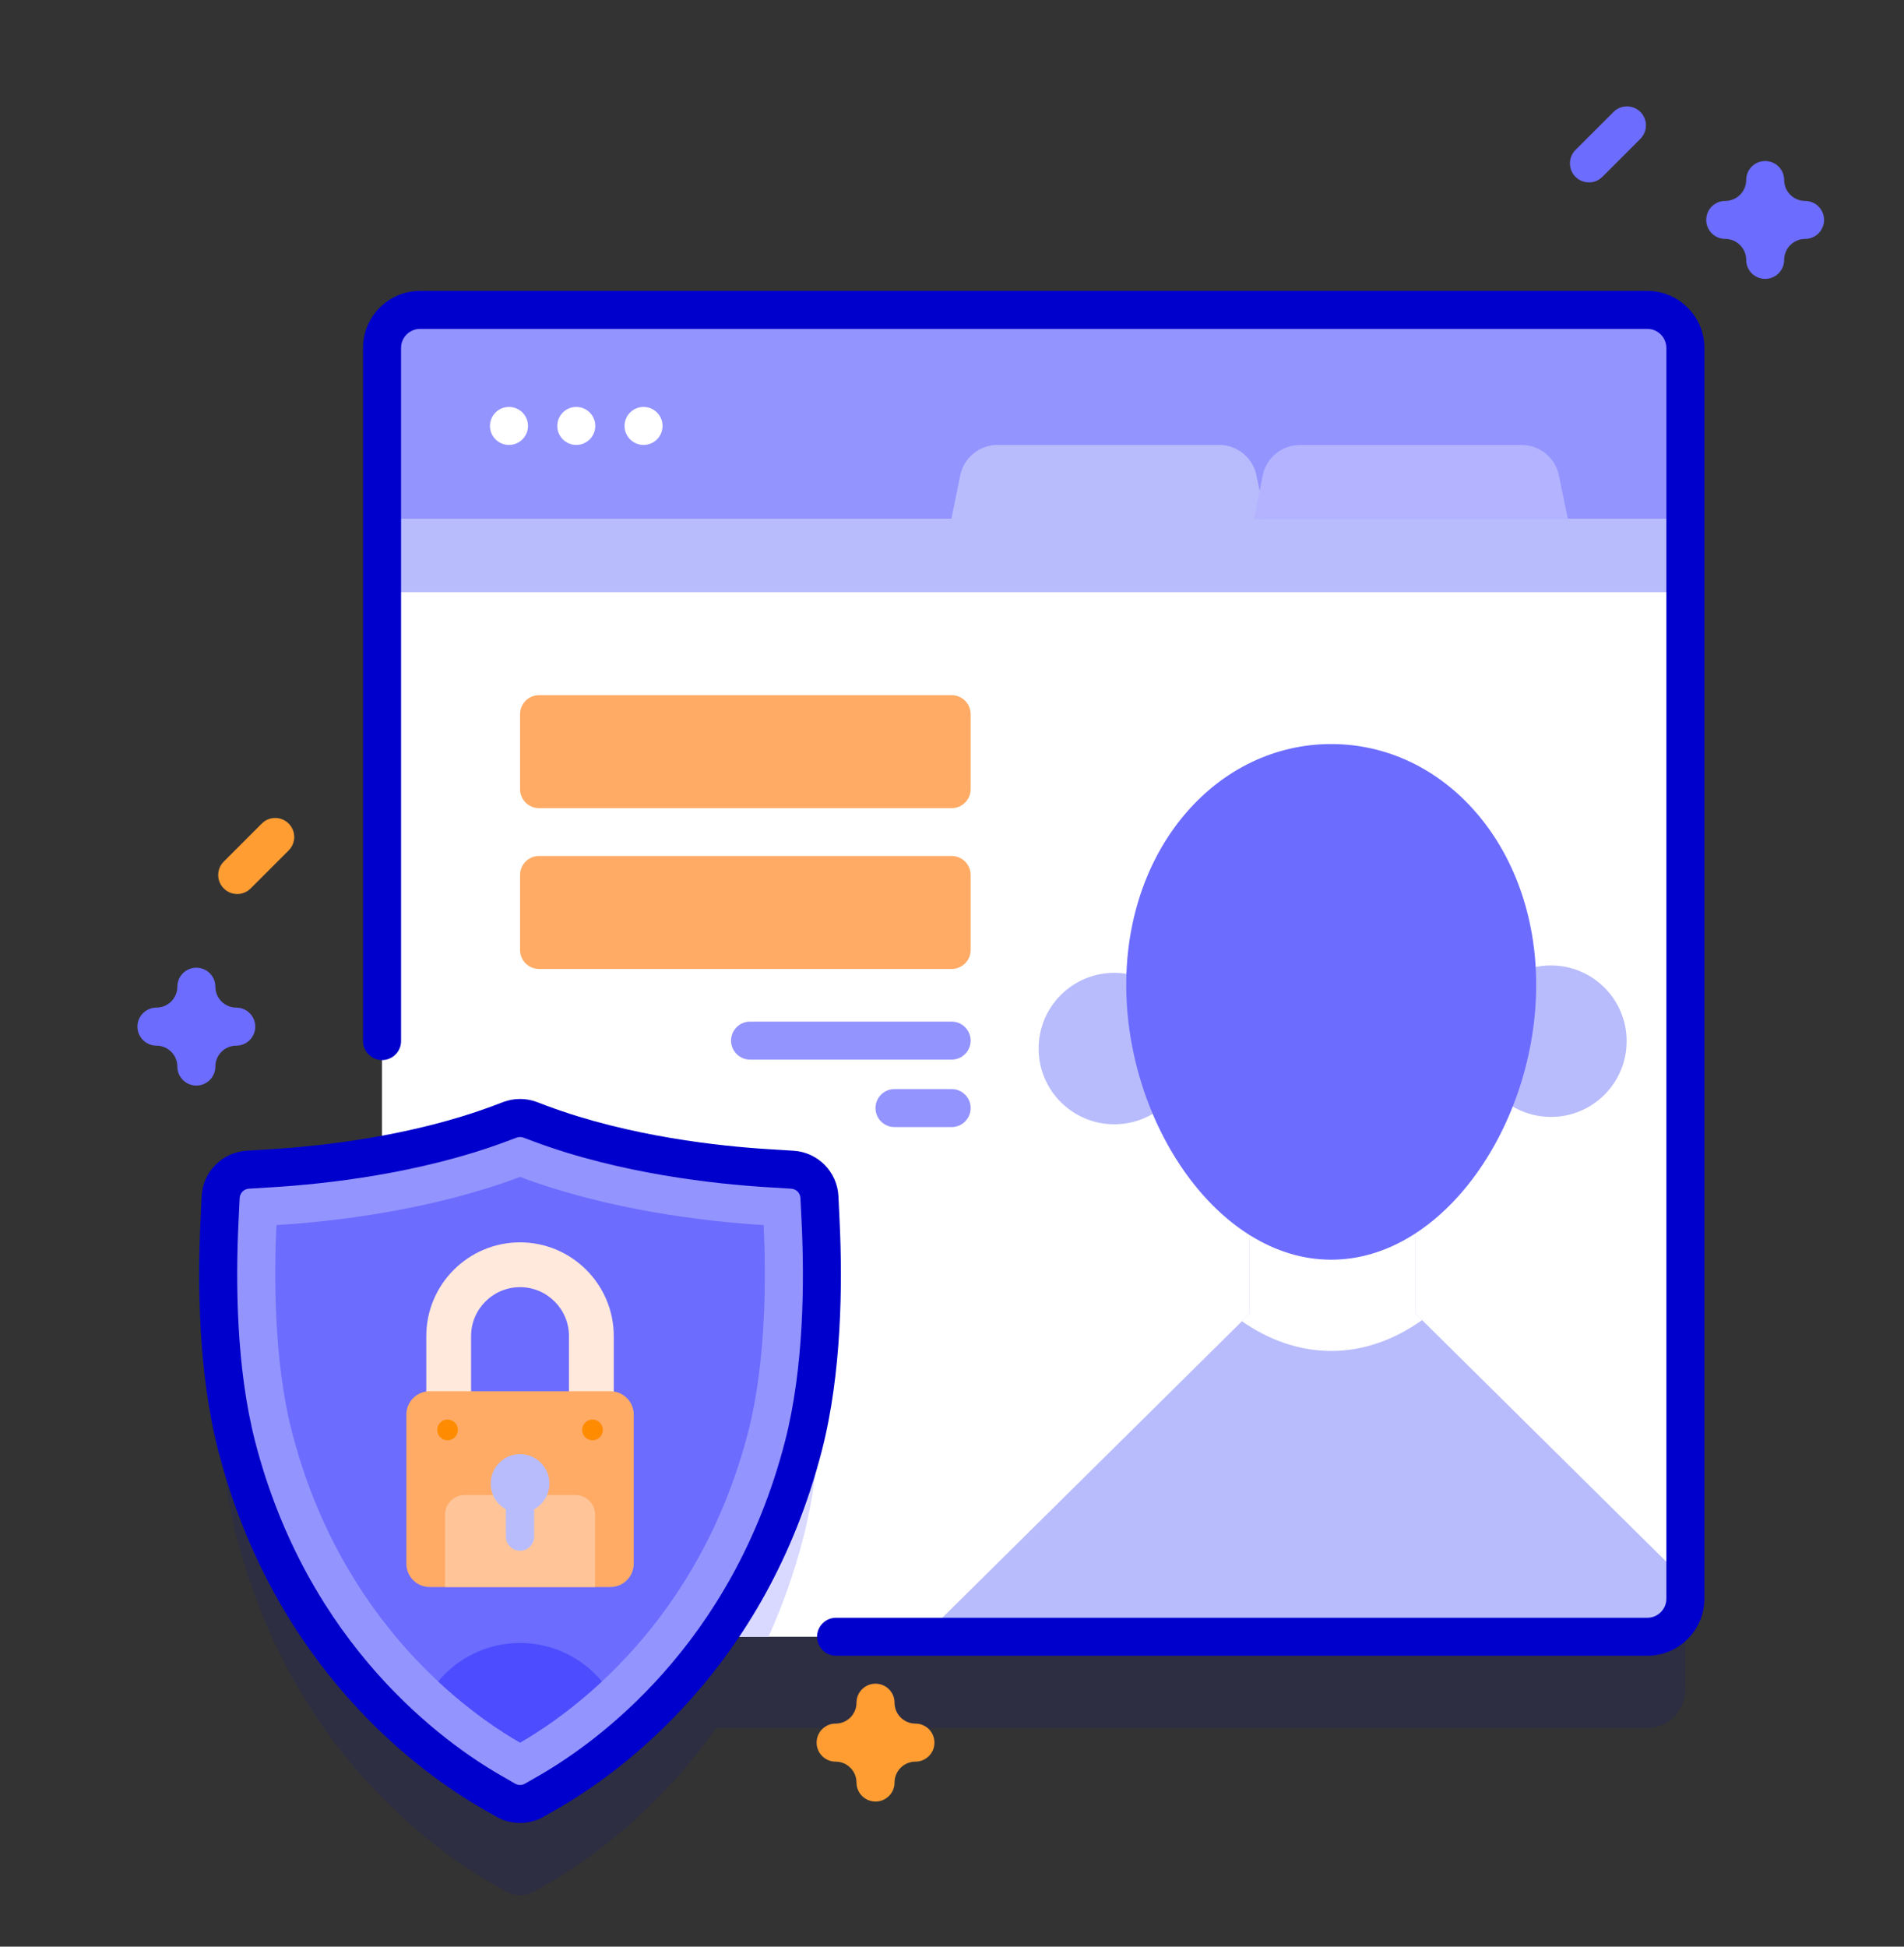 <svg width="45" height="46" viewBox="0 0 45 46" fill="none" xmlns="http://www.w3.org/2000/svg">
<rect x="0" y="0" width="45" height="46" fill="#333333" stroke="none"/>
<path opacity="0.1" d="M38.934 9.479H9.927C9.431 9.479 9.028 9.881 9.028 10.378V29.45C7.991 29.637 7.065 29.722 6.45 29.76L5.855 29.797C5.507 29.819 5.232 30.098 5.215 30.446L5.187 31.041C5.119 32.468 5.135 34.542 5.592 36.32C6.881 41.322 10.237 43.709 11.62 44.504L11.951 44.694C12.162 44.814 12.421 44.814 12.631 44.694L12.962 44.504C13.836 44.002 15.497 42.864 16.926 40.833H38.934C39.43 40.833 39.833 40.431 39.833 39.935V10.378C39.832 9.881 39.43 9.479 38.934 9.479Z" fill="#0000CC"/>
<path d="M39.832 8.222V37.779C39.832 38.275 39.43 38.677 38.934 38.677H9.927C9.431 38.677 9.028 38.275 9.028 37.779V8.222C9.028 7.725 9.431 7.323 9.927 7.323H38.934C39.43 7.323 39.832 7.725 39.832 8.222Z" fill="white"/>
<path d="M39.832 12.269V8.221C39.832 7.725 39.43 7.323 38.934 7.323H9.928C9.432 7.323 9.029 7.725 9.029 8.221V12.269H39.832Z" fill="#9494FF"/>
<path d="M29.907 12.268L29.695 11.233C29.609 10.815 29.241 10.514 28.815 10.514H23.576C23.149 10.514 22.781 10.815 22.696 11.233L22.483 12.268H9.029V13.993H39.832V12.268H29.907Z" fill="#B8BCFC"/>
<path d="M18.99 36.32C18.768 37.182 18.485 37.965 18.162 38.677H9.927C9.431 38.677 9.028 38.275 9.028 37.779V29.45C9.918 29.289 10.891 29.053 11.819 28.705L12.052 28.618C12.206 28.561 12.376 28.561 12.53 28.618L12.764 28.705C14.773 29.458 16.99 29.689 18.132 29.76L18.728 29.797C19.075 29.818 19.351 30.098 19.367 30.445L19.395 31.041C19.463 32.468 19.448 34.542 18.99 36.32Z" fill="#D9D9FF"/>
<path d="M39.833 37.349V37.779C39.833 38.275 39.43 38.677 38.934 38.677H21.817L29.533 31.043V26.611H33.458V31.043L39.833 37.349Z" fill="#B8BCFC"/>
<path d="M33.61 31.194C32.963 31.655 32.234 31.923 31.463 31.923C30.706 31.923 29.99 31.666 29.352 31.221L29.532 31.043V26.611H33.458V31.043L33.61 31.194Z" fill="white"/>
<path d="M36.656 26.393C37.644 26.393 38.445 25.591 38.445 24.603C38.445 23.615 37.644 22.814 36.656 22.814C35.667 22.814 34.866 23.615 34.866 24.603C34.866 25.591 35.667 26.393 36.656 26.393Z" fill="#B8BCFC"/>
<path d="M26.336 26.567C27.325 26.567 28.126 25.766 28.126 24.778C28.126 23.789 27.325 22.988 26.336 22.988C25.348 22.988 24.547 23.789 24.547 24.778C24.547 25.766 25.348 26.567 26.336 26.567Z" fill="#B8BCFC"/>
<path d="M36.307 23.271C36.307 26.536 34.138 29.767 31.463 29.767C28.787 29.767 26.618 26.536 26.618 23.271C26.618 20.006 28.787 17.582 31.463 17.582C34.138 17.582 36.307 20.006 36.307 23.271Z" fill="#6C6CFF"/>
<path d="M22.492 25.039H17.727C17.48 25.039 17.278 24.838 17.278 24.59C17.278 24.342 17.48 24.141 17.727 24.141H22.492C22.74 24.141 22.941 24.342 22.941 24.59C22.941 24.838 22.74 25.039 22.492 25.039Z" fill="#9494FF"/>
<path d="M22.492 26.633H21.142C20.893 26.633 20.692 26.432 20.692 26.184C20.692 25.936 20.893 25.735 21.142 25.735H22.492C22.74 25.735 22.941 25.936 22.941 26.184C22.941 26.432 22.74 26.633 22.492 26.633Z" fill="#9494FF"/>
<path d="M11.62 42.347C10.237 41.553 6.881 39.166 5.592 34.164C5.135 32.386 5.119 30.312 5.187 28.885L5.215 28.29C5.232 27.942 5.507 27.662 5.855 27.641L6.45 27.604C7.592 27.533 9.809 27.302 11.818 26.549L12.052 26.462C12.206 26.404 12.376 26.404 12.53 26.462L12.764 26.549C14.773 27.302 16.99 27.533 18.132 27.604L18.727 27.641C19.075 27.662 19.35 27.942 19.367 28.29L19.395 28.885C19.463 30.312 19.447 32.386 18.99 34.164C17.701 39.166 14.345 41.553 12.962 42.347L12.631 42.538C12.42 42.658 12.162 42.658 11.951 42.538L11.62 42.347Z" fill="#9494FF"/>
<path d="M12.291 41.178C11.112 40.502 8.066 38.363 6.898 33.828C6.465 32.147 6.479 30.102 6.533 28.949C7.888 28.865 10.171 28.606 12.291 27.811C14.412 28.606 16.694 28.865 18.049 28.949C18.104 30.102 18.117 32.147 17.685 33.828C16.517 38.363 13.47 40.502 12.291 41.178Z" fill="#6C6CFF"/>
<path d="M14.226 39.733C13.449 40.458 12.737 40.923 12.291 41.178C11.845 40.923 11.133 40.458 10.355 39.733C10.816 39.178 11.512 38.824 12.291 38.824C13.069 38.824 13.765 39.178 14.226 39.733Z" fill="#4D4DFF"/>
<path d="M11.134 33.21V31.572C11.134 30.934 11.653 30.416 12.291 30.416C12.928 30.416 13.447 30.934 13.447 31.572V33.21H14.506V31.572C14.506 30.351 13.512 29.357 12.291 29.357C11.069 29.357 10.075 30.351 10.075 31.572V33.21H11.134Z" fill="#FFE8DC"/>
<path d="M14.426 37.502H10.156C9.851 37.502 9.604 37.255 9.604 36.95V33.427C9.604 33.122 9.851 32.875 10.156 32.875H14.426C14.731 32.875 14.978 33.122 14.978 33.427V36.95C14.978 37.255 14.731 37.502 14.426 37.502Z" fill="#FFAB66"/>
<path d="M14.063 37.502H10.519V35.791C10.519 35.536 10.726 35.328 10.981 35.328H13.601C13.856 35.328 14.064 35.536 14.064 35.791L14.063 37.502Z" fill="#FFC599"/>
<path d="M12.985 35.056C12.985 34.658 12.65 34.338 12.246 34.363C11.908 34.384 11.629 34.655 11.6 34.993C11.574 35.282 11.725 35.538 11.957 35.665V36.311C11.957 36.495 12.107 36.644 12.291 36.644C12.475 36.644 12.624 36.495 12.624 36.311V35.665C12.839 35.547 12.985 35.318 12.985 35.056Z" fill="#B8BCFC"/>
<path d="M10.578 34.034C10.713 34.034 10.822 33.924 10.822 33.789C10.822 33.654 10.713 33.544 10.578 33.544C10.443 33.544 10.333 33.654 10.333 33.789C10.333 33.924 10.443 34.034 10.578 34.034Z" fill="#FF8B00"/>
<path d="M14.004 34.034C14.139 34.034 14.248 33.924 14.248 33.789C14.248 33.654 14.139 33.544 14.004 33.544C13.868 33.544 13.759 33.654 13.759 33.789C13.759 33.924 13.868 34.034 14.004 34.034Z" fill="#FF8B00"/>
<path d="M15.21 10.514C15.458 10.514 15.659 10.313 15.659 10.065C15.659 9.817 15.458 9.616 15.21 9.616C14.962 9.616 14.761 9.817 14.761 10.065C14.761 10.313 14.962 10.514 15.21 10.514Z" fill="white"/>
<path d="M13.62 10.514C13.868 10.514 14.069 10.313 14.069 10.065C14.069 9.817 13.868 9.616 13.62 9.616C13.372 9.616 13.171 9.817 13.171 10.065C13.171 10.313 13.372 10.514 13.62 10.514Z" fill="white"/>
<path d="M12.029 10.514C12.277 10.514 12.479 10.313 12.479 10.065C12.479 9.817 12.277 9.616 12.029 9.616C11.781 9.616 11.58 9.817 11.58 10.065C11.58 10.313 11.781 10.514 12.029 10.514Z" fill="white"/>
<path d="M37.056 12.269H29.632L29.844 11.233C29.93 10.815 30.297 10.515 30.724 10.515H35.963C36.39 10.515 36.758 10.815 36.843 11.233L37.056 12.269Z" fill="#B3B3FF"/>
<path d="M22.492 19.097H12.74C12.492 19.097 12.291 18.896 12.291 18.648V16.876C12.291 16.628 12.492 16.427 12.74 16.427H22.492C22.74 16.427 22.941 16.628 22.941 16.876V18.648C22.941 18.896 22.74 19.097 22.492 19.097Z" fill="#FFAB66"/>
<path d="M22.492 22.897H12.74C12.492 22.897 12.291 22.696 12.291 22.448V20.677C12.291 20.428 12.492 20.227 12.74 20.227H22.492C22.74 20.227 22.941 20.428 22.941 20.677V22.448C22.941 22.696 22.74 22.897 22.492 22.897Z" fill="#FFAB66"/>
<path d="M4.641 25.652C4.392 25.652 4.191 25.451 4.191 25.203C4.191 24.93 3.97 24.709 3.697 24.709C3.449 24.709 3.248 24.507 3.248 24.259C3.248 24.011 3.449 23.81 3.697 23.81C3.97 23.81 4.191 23.588 4.191 23.316C4.191 23.068 4.392 22.867 4.641 22.867C4.889 22.867 5.09 23.068 5.09 23.316C5.09 23.588 5.312 23.81 5.584 23.81C5.832 23.81 6.033 24.011 6.033 24.259C6.033 24.507 5.832 24.709 5.584 24.709C5.312 24.709 5.09 24.93 5.09 25.203C5.09 25.451 4.889 25.652 4.641 25.652Z" fill="#6C6CFF"/>
<path d="M20.692 42.571C20.444 42.571 20.243 42.37 20.243 42.122C20.243 41.849 20.021 41.628 19.749 41.628C19.501 41.628 19.3 41.427 19.3 41.179C19.3 40.93 19.501 40.729 19.749 40.729C20.021 40.729 20.243 40.508 20.243 40.235C20.243 39.987 20.444 39.786 20.692 39.786C20.941 39.786 21.142 39.987 21.142 40.235C21.142 40.508 21.363 40.729 21.636 40.729C21.884 40.729 22.085 40.93 22.085 41.179C22.085 41.427 21.884 41.628 21.636 41.628C21.363 41.628 21.142 41.849 21.142 42.122C21.142 42.37 20.941 42.571 20.692 42.571Z" fill="#FF9D33"/>
<path d="M41.719 6.59C41.471 6.59 41.27 6.389 41.27 6.141C41.27 5.868 41.048 5.646 40.775 5.646C40.527 5.646 40.326 5.445 40.326 5.197C40.326 4.949 40.527 4.748 40.775 4.748C41.048 4.748 41.27 4.526 41.27 4.254C41.27 4.006 41.471 3.805 41.719 3.805C41.967 3.805 42.168 4.006 42.168 4.254C42.168 4.526 42.39 4.748 42.662 4.748C42.91 4.748 43.111 4.949 43.111 5.197C43.111 5.445 42.91 5.646 42.662 5.646C42.39 5.646 42.168 5.868 42.168 6.141C42.168 6.389 41.967 6.59 41.719 6.59Z" fill="#6C6CFF"/>
<path d="M37.554 4.31C37.439 4.31 37.324 4.266 37.236 4.179C37.061 4.003 37.061 3.719 37.236 3.543L38.135 2.645C38.31 2.47 38.594 2.47 38.77 2.645C38.945 2.82 38.945 3.105 38.77 3.28L37.871 4.179C37.784 4.266 37.669 4.31 37.554 4.31Z" fill="#6C6CFF"/>
<path d="M5.606 21.126C5.492 21.126 5.376 21.082 5.289 20.994C5.113 20.819 5.113 20.534 5.289 20.359L6.187 19.461C6.363 19.285 6.647 19.285 6.822 19.461C6.998 19.636 6.998 19.92 6.822 20.096L5.924 20.994C5.836 21.082 5.721 21.126 5.606 21.126Z" fill="#FF9D33"/>
<path d="M38.934 6.874H9.928C9.185 6.874 8.58 7.478 8.58 8.221V24.601C8.58 24.849 8.781 25.05 9.029 25.05C9.277 25.05 9.479 24.849 9.479 24.601V8.221C9.479 7.974 9.68 7.772 9.928 7.772H38.934C39.182 7.772 39.383 7.974 39.383 8.221V37.779C39.383 38.026 39.182 38.228 38.934 38.228H19.761C19.512 38.228 19.311 38.429 19.311 38.677C19.311 38.925 19.512 39.126 19.761 39.126H38.934C39.677 39.126 40.282 38.522 40.282 37.779V8.221C40.282 7.478 39.677 6.874 38.934 6.874Z" fill="#0000CC"/>
<path d="M19.844 28.864L19.816 28.268C19.788 27.691 19.332 27.228 18.755 27.192L18.16 27.155C17.043 27.086 14.876 26.861 12.921 26.129L12.688 26.041C12.432 25.945 12.15 25.945 11.894 26.041L11.661 26.129C9.706 26.861 7.539 27.086 6.422 27.155L5.827 27.192C5.25 27.228 4.794 27.691 4.766 28.268L4.738 28.864C4.669 30.321 4.685 32.444 5.157 34.276C6.488 39.444 9.964 41.914 11.396 42.737L11.728 42.927C11.902 43.027 12.096 43.077 12.291 43.077C12.486 43.077 12.681 43.027 12.854 42.927L13.186 42.737C14.618 41.914 18.094 39.444 19.425 34.276C19.897 32.444 19.913 30.321 19.844 28.864ZM18.555 34.052C17.309 38.889 14.072 41.192 12.739 41.958L12.407 42.148C12.336 42.189 12.247 42.189 12.175 42.148L11.844 41.958C10.51 41.192 7.273 38.889 6.027 34.052C5.584 32.328 5.569 30.302 5.636 28.906L5.664 28.311C5.67 28.192 5.764 28.096 5.882 28.089L6.478 28.052C7.645 27.98 9.912 27.743 11.976 26.97L12.209 26.883C12.262 26.863 12.32 26.863 12.373 26.883L12.606 26.97C14.67 27.743 16.937 27.98 18.105 28.052L18.7 28.089C18.819 28.096 18.913 28.192 18.918 28.311L18.947 28.906C19.013 30.302 18.999 32.328 18.555 34.052Z" fill="#0000CC"/>
</svg>

